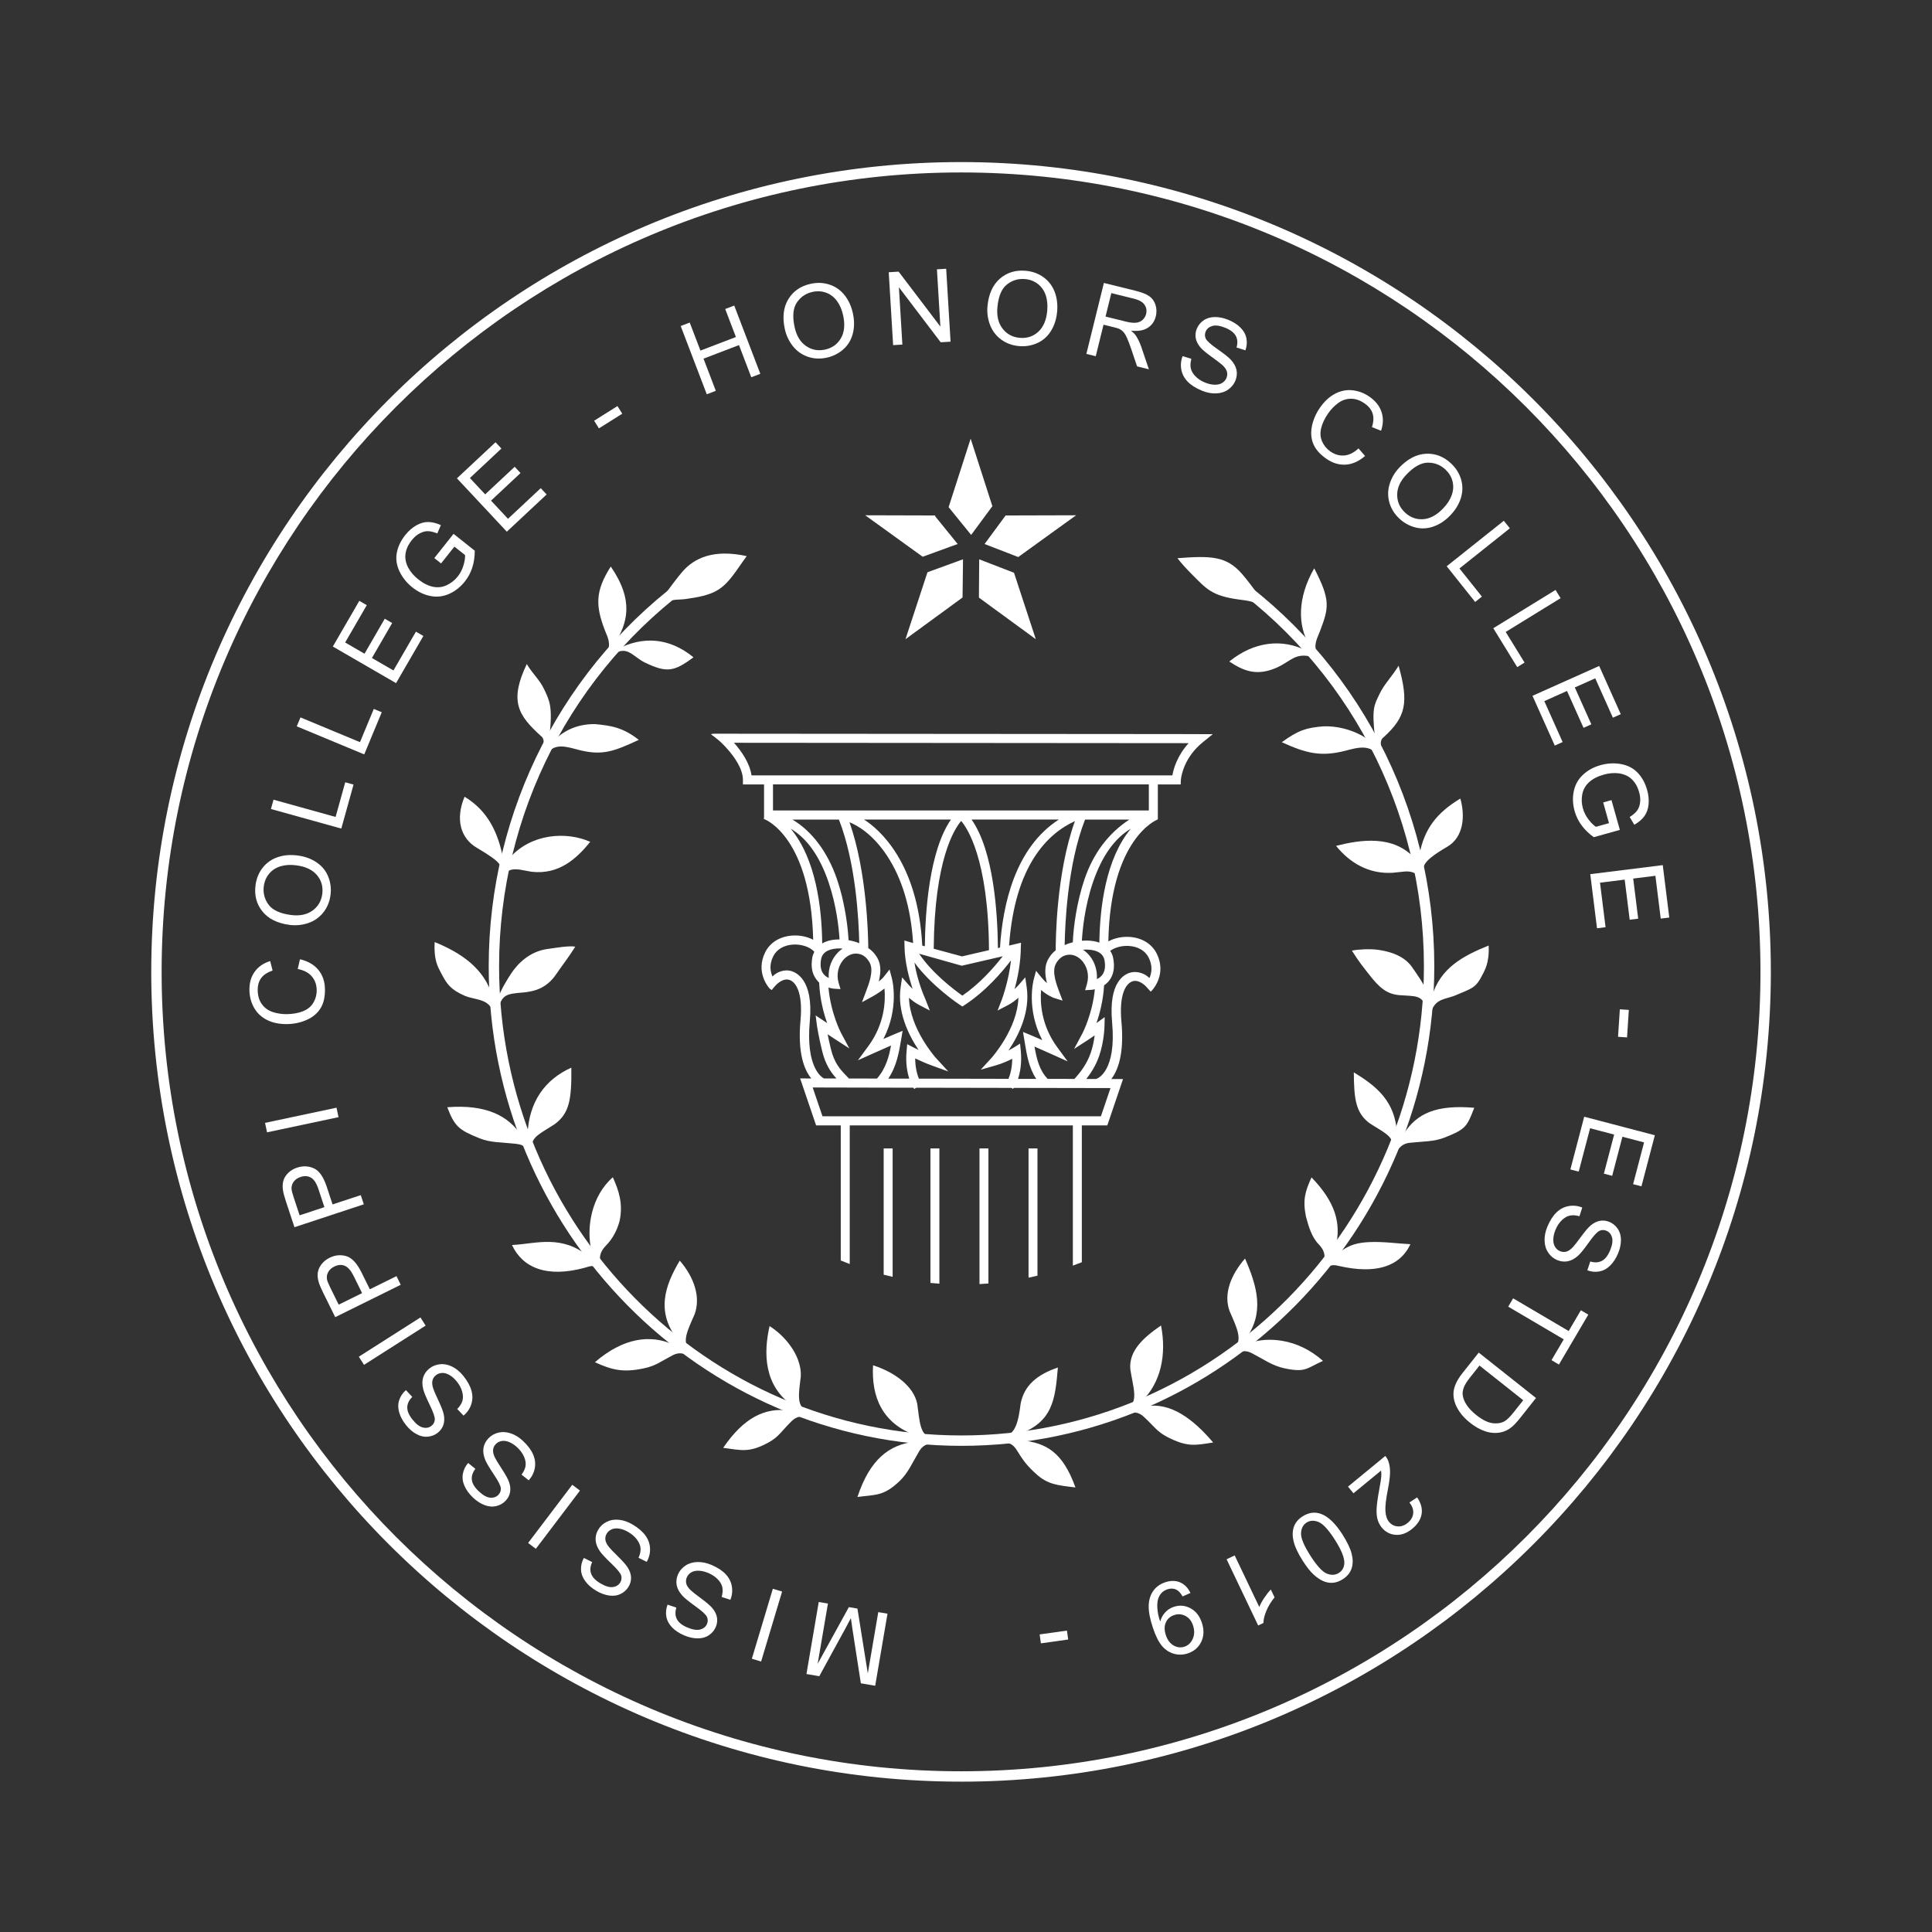 <?xml version="1.0" encoding="UTF-8"?>
<svg id="Layer_1" xmlns="http://www.w3.org/2000/svg" viewBox="0 0 1080 1080">
  <rect x="0" y="0" width="1080" height="1080" fill="#333333" stroke="none"/>
  <defs>
    <style>
      .cls-1 {
        fill: #fff;
      }
    </style>
  </defs>
  <path class="cls-1" d="M537.23,995.95c-249.61,0-452.68-203.07-452.68-452.68S287.62,90.6,537.23,90.6s452.68,203.07,452.68,452.68-203.07,452.68-452.68,452.68ZM537.23,96.4c-246.41,0-446.88,200.47-446.88,446.88s200.47,446.88,446.88,446.88,446.88-200.47,446.88-446.88S783.64,96.4,537.23,96.4Z"/>
  <g>
    <path class="cls-1" d="M496.11,902.1l-6.87,40.25-8.02-1.37-4.67-30.13c-.42-2.81-.73-4.9-.91-6.29-.71,1.39-1.79,3.42-3.24,6.09l-14.42,26.36-7.17-1.23,6.87-40.25,5.14.87-5.75,33.69,17.45-31.7,4.8.82,5.79,36.25,5.85-34.27,5.14.87Z"/>
    <path class="cls-1" d="M437.2,889.69l-11.73,39.11-5.18-1.55,11.73-39.11,5.18,1.55Z"/>
    <path class="cls-1" d="M408.28,894.29l-4.87-1.58c.57-1.98.71-3.74.41-5.29-.3-1.55-1.15-3.06-2.54-4.53-1.4-1.47-3.16-2.66-5.3-3.56-1.9-.8-3.69-1.23-5.39-1.29-1.69-.05-3.1.26-4.23.95s-1.94,1.61-2.43,2.77c-.5,1.18-.59,2.36-.29,3.52.31,1.17,1.13,2.39,2.45,3.65.84.82,2.81,2.38,5.92,4.67,3.1,2.29,5.19,4.1,6.26,5.42,1.4,1.7,2.24,3.44,2.53,5.2.29,1.77.07,3.51-.66,5.24-.8,1.9-2.09,3.44-3.87,4.64-1.78,1.19-3.88,1.78-6.31,1.76-2.43-.02-4.91-.57-7.44-1.64-2.79-1.18-5.05-2.67-6.8-4.47-1.75-1.8-2.82-3.82-3.23-6.04-.4-2.23-.18-4.47.67-6.71l4.92,1.66c-.75,2.49-.65,4.65.32,6.49.96,1.84,2.89,3.37,5.78,4.6,3.01,1.28,5.44,1.65,7.28,1.14,1.85-.52,3.1-1.56,3.76-3.11.57-1.35.55-2.67-.05-3.95-.59-1.28-2.71-3.23-6.37-5.86-3.65-2.63-6.09-4.6-7.3-5.92-1.76-1.94-2.83-3.9-3.22-5.89-.39-1.99-.15-3.99.7-6.01.85-2,2.22-3.64,4.12-4.93,1.9-1.28,4.12-1.96,6.69-2.04,2.56-.07,5.19.46,7.87,1.6,3.4,1.44,6.04,3.15,7.92,5.12,1.88,1.96,3.05,4.22,3.51,6.77.46,2.55.2,5.09-.8,7.63Z"/>
    <path class="cls-1" d="M361.54,873.07l-4.6-2.24c.84-1.88,1.23-3.6,1.14-5.18-.08-1.58-.71-3.19-1.89-4.84s-2.76-3.07-4.75-4.26c-1.77-1.06-3.49-1.74-5.15-2.02-1.67-.29-3.11-.17-4.32.35-1.21.52-2.14,1.32-2.79,2.4-.66,1.1-.92,2.25-.77,3.45.15,1.2.78,2.52,1.91,3.96.72.93,2.46,2.75,5.21,5.45,2.75,2.7,4.57,4.78,5.45,6.24,1.15,1.88,1.74,3.71,1.78,5.5.04,1.79-.42,3.49-1.39,5.1-1.06,1.77-2.55,3.12-4.48,4.05-1.92.94-4.09,1.22-6.49.86s-4.78-1.25-7.14-2.66c-2.6-1.56-4.63-3.35-6.11-5.37-1.48-2.03-2.27-4.17-2.36-6.43-.09-2.26.44-4.45,1.59-6.55l4.65,2.33c-1.09,2.36-1.29,4.52-.59,6.47.7,1.96,2.39,3.74,5.08,5.36,2.8,1.68,5.15,2.39,7.05,2.13,1.9-.26,3.28-1.11,4.15-2.56.75-1.26.92-2.57.5-3.92-.4-1.35-2.23-3.58-5.49-6.69-3.26-3.11-5.39-5.41-6.41-6.88-1.47-2.16-2.26-4.26-2.37-6.28-.1-2.02.4-3.98,1.53-5.86,1.12-1.86,2.7-3.3,4.76-4.31,2.06-1.01,4.36-1.37,6.9-1.09s5.07,1.17,7.57,2.68c3.17,1.9,5.55,3.96,7.13,6.17,1.59,2.21,2.43,4.61,2.54,7.19.1,2.58-.51,5.07-1.85,7.45Z"/>
    <path class="cls-1" d="M324.2,833.26l-24.67,32.54-4.31-3.27,24.67-32.54,4.31,3.26Z"/>
    <path class="cls-1" d="M295.56,827.51l-4.01-3.18c1.23-1.65,1.97-3.26,2.23-4.81.26-1.56-.01-3.27-.81-5.13-.8-1.86-2.04-3.59-3.72-5.18-1.5-1.42-3.03-2.44-4.6-3.08-1.57-.64-3-.84-4.29-.59-1.29.25-2.37.83-3.24,1.75-.88.93-1.38,2-1.49,3.2-.12,1.21.22,2.63,1.02,4.28.5,1.06,1.81,3.21,3.92,6.44,2.11,3.23,3.44,5.65,3.98,7.26.72,2.08.9,4,.56,5.76-.34,1.76-1.16,3.32-2.45,4.68-1.42,1.5-3.16,2.5-5.25,3-2.08.5-4.26.32-6.53-.55-2.27-.87-4.41-2.24-6.4-4.13-2.2-2.08-3.81-4.27-4.82-6.56-1.01-2.3-1.32-4.56-.92-6.79.4-2.23,1.38-4.25,2.96-6.06l4.03,3.27c-1.57,2.07-2.23,4.13-1.96,6.19.26,2.06,1.53,4.17,3.82,6.33,2.38,2.24,4.52,3.45,6.43,3.6,1.91.16,3.44-.38,4.6-1.61,1.01-1.07,1.45-2.31,1.33-3.72-.11-1.4-1.42-3.97-3.93-7.71-2.51-3.74-4.1-6.44-4.78-8.1-.98-2.43-1.3-4.64-.97-6.64.33-2,1.25-3.8,2.75-5.39,1.49-1.58,3.35-2.64,5.57-3.18,2.23-.54,4.55-.4,6.98.42,2.43.82,4.7,2.24,6.82,4.24,2.69,2.54,4.57,5.06,5.64,7.56,1.08,2.5,1.39,5.02.93,7.57-.45,2.55-1.59,4.84-3.41,6.88Z"/>
    <path class="cls-1" d="M259.13,791.34l-3.54-3.7c1.44-1.47,2.4-2.95,2.87-4.46.47-1.51.44-3.24-.09-5.19-.53-1.95-1.52-3.84-2.97-5.65-1.29-1.61-2.67-2.84-4.13-3.68-1.47-.85-2.86-1.24-4.17-1.17-1.32.07-2.47.5-3.45,1.29-1,.8-1.64,1.79-1.92,2.97-.28,1.18-.14,2.64.42,4.38.35,1.12,1.35,3.43,2.99,6.92,1.64,3.49,2.62,6.07,2.94,7.74.42,2.16.34,4.09-.24,5.78-.58,1.69-1.61,3.13-3.07,4.3-1.61,1.29-3.48,2.04-5.61,2.24-2.13.21-4.26-.27-6.39-1.45-2.13-1.17-4.05-2.83-5.77-4.98-1.89-2.36-3.18-4.75-3.87-7.16-.69-2.41-.68-4.7.02-6.85.7-2.15,1.96-4.02,3.77-5.59l3.54,3.8c-1.84,1.83-2.77,3.79-2.8,5.87-.02,2.08.95,4.34,2.91,6.79,2.04,2.55,4,4.03,5.87,4.45,1.87.42,3.46.1,4.78-.96,1.14-.92,1.76-2.09,1.83-3.5.09-1.4-.85-4.13-2.83-8.18-1.97-4.05-3.18-6.94-3.62-8.68-.63-2.54-.65-4.78-.05-6.71.61-1.93,1.76-3.59,3.47-4.96,1.7-1.36,3.68-2.15,5.96-2.39,2.28-.23,4.56.23,6.85,1.38,2.29,1.15,4.35,2.86,6.17,5.14,2.31,2.88,3.83,5.64,4.55,8.26.72,2.62.69,5.16-.12,7.63-.8,2.46-2.24,4.57-4.32,6.34Z"/>
    <path class="cls-1" d="M237.93,741.02l-34.44,21.94-2.9-4.56,34.44-21.94,2.9,4.56Z"/>
    <path class="cls-1" d="M224.01,718.21l-36.62,18.08-6.82-13.81c-1.2-2.43-2-4.35-2.4-5.74-.59-1.94-.76-3.73-.52-5.36.24-1.63.94-3.19,2.09-4.68,1.15-1.49,2.63-2.68,4.45-3.58,3.11-1.54,6.24-1.85,9.37-.93,3.14.92,5.98,3.97,8.54,9.14l4.64,9.39,14.89-7.35,2.39,4.85ZM202.41,722.85l-4.67-9.47c-1.55-3.13-3.22-5.07-5.04-5.81-1.81-.74-3.78-.59-5.89.46-1.53.76-2.65,1.79-3.36,3.1-.71,1.31-.93,2.69-.65,4.13.19.92.82,2.48,1.91,4.68l4.62,9.37,13.09-6.46Z"/>
    <path class="cls-1" d="M203.38,673.22l-38.78,12.8-4.83-14.63c-.85-2.57-1.38-4.58-1.58-6.02-.31-2.01-.23-3.8.23-5.38.47-1.58,1.37-3.03,2.72-4.35,1.35-1.31,2.98-2.29,4.9-2.92,3.3-1.09,6.43-.96,9.41.38,2.98,1.34,5.37,4.76,7.18,10.24l3.28,9.94,15.77-5.2,1.69,5.13ZM181.34,674.8l-3.31-10.03c-1.09-3.31-2.49-5.47-4.18-6.45s-3.66-1.11-5.9-.37c-1.62.54-2.87,1.4-3.76,2.6-.88,1.2-1.29,2.53-1.22,4,.06.94.47,2.57,1.24,4.9l3.27,9.92,13.86-4.57Z"/>
    <path class="cls-1" d="M189.23,624.5l-39.95,8.48-1.12-5.29,39.95-8.48,1.12,5.29Z"/>
    <path class="cls-1" d="M166.43,541.66l1.26-5.43c4.46,1.05,7.88,3.03,10.26,5.92,2.39,2.9,3.62,6.47,3.7,10.73.08,4.4-.75,8-2.49,10.79-1.74,2.79-4.3,4.94-7.67,6.44-3.37,1.5-7.01,2.29-10.9,2.36-4.25.08-7.98-.67-11.17-2.23-3.19-1.57-5.64-3.83-7.34-6.8-1.7-2.97-2.58-6.25-2.65-9.86-.07-4.08.9-7.54,2.93-10.36,2.03-2.83,4.92-4.82,8.67-5.98l1.35,5.3c-2.95,1-5.09,2.41-6.41,4.24-1.32,1.83-1.96,4.1-1.91,6.83.06,3.14.86,5.75,2.4,7.83,1.54,2.08,3.59,3.52,6.14,4.33,2.55.81,5.17,1.19,7.86,1.14,3.47-.07,6.49-.63,9.07-1.69,2.57-1.06,4.48-2.67,5.72-4.83,1.24-2.16,1.84-4.48,1.79-6.97-.06-3.03-.98-5.57-2.76-7.64-1.78-2.07-4.4-3.44-7.85-4.12Z"/>
    <path class="cls-1" d="M161.76,517c-6.72-.89-11.74-3.39-15.06-7.5-3.32-4.11-4.61-9.02-3.85-14.73.5-3.74,1.83-6.99,4.02-9.75,2.18-2.76,4.98-4.72,8.38-5.87,3.4-1.15,7.13-1.46,11.18-.92,4.11.54,7.67,1.86,10.69,3.95,3.02,2.09,5.16,4.76,6.43,8.02,1.27,3.26,1.66,6.64,1.2,10.16-.5,3.81-1.88,7.09-4.12,9.85-2.24,2.75-5.05,4.7-8.44,5.82-3.39,1.12-6.86,1.45-10.41.98ZM162.58,511.48c4.88.65,8.89-.16,12.05-2.41,3.15-2.25,4.99-5.36,5.52-9.31.54-4.03-.44-7.54-2.93-10.52-2.49-2.98-6.34-4.82-11.55-5.51-3.3-.44-6.24-.26-8.85.53-2.61.79-4.73,2.17-6.36,4.13-1.64,1.97-2.63,4.28-2.99,6.95-.5,3.79.37,7.23,2.61,10.31s6.41,5.02,12.5,5.83Z"/>
    <path class="cls-1" d="M190.79,463.18l-39.34-10.94,1.45-5.21,34.7,9.65,5.39-19.38,4.64,1.29-6.84,24.58Z"/>
    <path class="cls-1" d="M203.6,421.71l-37.71-15.68,2.08-4.99,33.26,13.83,7.72-18.57,4.45,1.85-9.79,23.56Z"/>
    <path class="cls-1" d="M221.4,381.88l-35.34-20.46,14.8-25.55,4.17,2.42-12.09,20.87,10.82,6.27,11.32-19.55,4.15,2.4-11.32,19.55,12.03,6.96,12.56-21.69,4.17,2.41-15.27,26.37Z"/>
    <path class="cls-1" d="M246.54,314.95l-3.75-2.98,10.75-13.55,11.86,9.43c0,3.4-.46,6.53-1.38,9.4-.92,2.88-2.31,5.47-4.16,7.8-2.5,3.14-5.44,5.46-8.82,6.95-3.39,1.49-6.87,1.89-10.45,1.17-3.58-.71-6.94-2.32-10.08-4.82-3.11-2.47-5.49-5.43-7.16-8.88-1.66-3.45-2.17-6.91-1.54-10.39.63-3.48,2.22-6.81,4.75-10,1.84-2.31,3.88-4.1,6.11-5.37,2.23-1.27,4.44-1.91,6.62-1.9,2.18,0,4.57.58,7.16,1.74l-1.99,4.65c-2.01-.82-3.76-1.24-5.26-1.27-1.49-.03-3.05.4-4.66,1.27-1.61.88-3.06,2.12-4.34,3.74-1.54,1.93-2.57,3.84-3.11,5.72-.53,1.88-.66,3.63-.39,5.26.27,1.63.79,3.14,1.56,4.53,1.33,2.39,3.15,4.5,5.46,6.34,2.85,2.27,5.62,3.67,8.32,4.22,2.7.55,5.26.25,7.68-.88,2.42-1.14,4.47-2.76,6.15-4.86,1.46-1.83,2.53-3.9,3.21-6.21.68-2.3.98-4.22.9-5.76l-5.95-4.74-7.47,9.4Z"/>
    <path class="cls-1" d="M283.32,297.22l-27.89-29.83,21.57-20.17,3.29,3.52-17.62,16.48,8.54,9.14,16.5-15.43,3.27,3.5-16.5,15.43,9.49,10.15,18.31-17.12,3.29,3.52-22.26,20.81Z"/>
    <path class="cls-1" d="M334.81,239.46l-2.68-4.27,13.04-8.2,2.68,4.27-13.04,8.2Z"/>
    <path class="cls-1" d="M395.09,220.39l-14.58-38.15,5.05-1.93,5.99,15.67,19.83-7.58-5.99-15.66,5.05-1.93,14.58,38.15-5.05,1.93-6.87-17.98-19.83,7.58,6.87,17.98-5.05,1.93Z"/>
    <path class="cls-1" d="M438.71,183.93c-1.43-6.63-.76-12.2,1.99-16.71,2.75-4.52,6.94-7.38,12.57-8.59,3.69-.79,7.2-.63,10.54.5,3.34,1.12,6.12,3.09,8.35,5.91,2.23,2.81,3.78,6.22,4.63,10.21.87,4.05.84,7.85-.11,11.39-.95,3.55-2.74,6.46-5.38,8.75-2.64,2.29-5.7,3.8-9.16,4.55-3.76.81-7.31.63-10.66-.55-3.35-1.18-6.13-3.17-8.33-5.99-2.2-2.81-3.68-5.97-4.43-9.47ZM444.18,182.84c1.04,4.81,3.15,8.32,6.33,10.53,3.18,2.21,6.73,2.9,10.63,2.06,3.98-.85,6.95-2.96,8.91-6.31,1.97-3.35,2.4-7.59,1.29-12.73-.7-3.25-1.86-5.97-3.48-8.16-1.62-2.19-3.63-3.72-6.03-4.6-2.4-.88-4.92-1.04-7.55-.47-3.74.81-6.68,2.78-8.82,5.93-2.14,3.15-2.57,7.73-1.27,13.74Z"/>
    <path class="cls-1" d="M499.26,192.94l-2.45-40.76,5.53-.33,23.34,30.71-1.93-32.01,5.17-.31,2.45,40.76-5.53.33-23.34-30.74,1.93,32.03-5.17.31Z"/>
    <path class="cls-1" d="M552.01,171.21c.61-6.75,2.9-11.87,6.86-15.37,3.97-3.49,8.82-4.98,14.55-4.47,3.75.34,7.06,1.54,9.91,3.61,2.85,2.06,4.93,4.77,6.22,8.12,1.29,3.35,1.76,7.06,1.39,11.13-.37,4.12-1.53,7.74-3.49,10.85-1.96,3.11-4.54,5.36-7.74,6.76-3.2,1.4-6.57,1.94-10.1,1.62-3.83-.35-7.17-1.58-10.02-3.7-2.85-2.12-4.9-4.85-6.17-8.19-1.27-3.34-1.74-6.79-1.42-10.36ZM557.55,171.79c-.44,4.9.53,8.88,2.91,11.94,2.38,3.06,5.56,4.76,9.54,5.12,4.05.37,7.51-.76,10.39-3.37,2.87-2.61,4.55-6.54,5.02-11.77.3-3.31,0-6.25-.9-8.82-.9-2.57-2.36-4.63-4.39-6.19-2.03-1.55-4.39-2.45-7.07-2.69-3.81-.34-7.21.67-10.19,3.04-2.98,2.37-4.75,6.62-5.3,12.74Z"/>
    <path class="cls-1" d="M607.29,197.82l9.79-39.65,17.58,4.34c3.53.87,6.13,1.89,7.79,3.06,1.66,1.17,2.82,2.79,3.48,4.86.66,2.07.71,4.2.18,6.38-.7,2.81-2.19,4.96-4.49,6.44-2.3,1.48-5.42,2.01-9.35,1.59,1.22,1.01,2.12,1.93,2.68,2.76,1.18,1.78,2.2,3.9,3.05,6.35l4.23,12.49-6.6-1.63-3.21-9.54c-.95-2.76-1.76-4.89-2.44-6.4-.68-1.51-1.35-2.61-2.01-3.31s-1.37-1.25-2.13-1.64c-.57-.27-1.52-.58-2.88-.91l-6.08-1.5-4.35,17.61-5.25-1.29ZM618,176.96l11.28,2.79c2.4.59,4.33.81,5.81.65,1.47-.16,2.7-.7,3.67-1.62.97-.92,1.62-2.02,1.93-3.3.46-1.87.16-3.58-.9-5.13-1.06-1.54-3.06-2.68-6-3.4l-12.55-3.1-3.24,13.12Z"/>
    <path class="cls-1" d="M661.1,199.08l4.89,1.51c-.55,1.98-.66,3.75-.33,5.29.33,1.55,1.19,3.04,2.61,4.49,1.42,1.45,3.2,2.61,5.35,3.48,1.91.78,3.71,1.18,5.4,1.21,1.69.03,3.1-.31,4.21-1.01s1.91-1.63,2.39-2.8c.48-1.19.56-2.36.23-3.53-.33-1.16-1.16-2.37-2.5-3.62-.85-.81-2.85-2.34-5.98-4.58-3.14-2.25-5.25-4.03-6.34-5.33-1.42-1.68-2.29-3.4-2.6-5.17-.32-1.76-.12-3.51.59-5.25.78-1.91,2.04-3.47,3.8-4.69,1.76-1.22,3.85-1.83,6.28-1.85s4.92.5,7.46,1.53c2.81,1.14,5.09,2.6,6.87,4.37,1.77,1.77,2.88,3.77,3.32,6,.44,2.22.25,4.46-.57,6.71l-4.95-1.59c.72-2.5.58-4.66-.41-6.48-.99-1.83-2.94-3.33-5.85-4.52-3.03-1.23-5.46-1.57-7.3-1.03-1.83.55-3.07,1.6-3.71,3.17-.55,1.36-.52,2.68.1,3.95.61,1.27,2.76,3.19,6.45,5.77,3.69,2.58,6.16,4.52,7.39,5.82,1.79,1.91,2.89,3.86,3.31,5.84.41,1.98.21,3.99-.62,6.02-.82,2.01-2.17,3.67-4.04,4.99-1.88,1.31-4.1,2.02-6.66,2.13-2.56.11-5.19-.38-7.89-1.48-3.43-1.39-6.09-3.06-8-5-1.91-1.94-3.11-4.18-3.61-6.72-.5-2.54-.27-5.09.69-7.64Z"/>
    <path class="cls-1" d="M759.43,250.68l3.65,4.21c-3.46,3-7.07,4.61-10.82,4.84-3.75.23-7.37-.87-10.86-3.3-3.61-2.52-6.04-5.3-7.28-8.35-1.24-3.05-1.48-6.38-.72-9.99.76-3.61,2.26-7.01,4.49-10.22,2.43-3.49,5.22-6.07,8.36-7.74,3.15-1.67,6.41-2.32,9.82-1.96,3.4.37,6.58,1.58,9.53,3.64,3.35,2.34,5.58,5.15,6.67,8.45,1.1,3.3,1.02,6.81-.24,10.53l-5.08-2.01c.92-2.98,1.03-5.54.33-7.68-.7-2.14-2.17-3.99-4.41-5.55-2.58-1.79-5.16-2.68-7.75-2.65-2.59.03-4.96.84-7.11,2.43-2.15,1.59-3.99,3.49-5.53,5.7-1.98,2.85-3.3,5.63-3.95,8.33s-.46,5.19.55,7.46c1.02,2.27,2.55,4.12,4.59,5.54,2.48,1.73,5.08,2.48,7.8,2.25,2.72-.23,5.36-1.55,7.94-3.94Z"/>
    <path class="cls-1" d="M782.18,261.43c4.67-4.91,9.64-7.51,14.92-7.78s10.01,1.57,14.18,5.54c2.73,2.6,4.57,5.59,5.53,8.98.95,3.39.89,6.8-.17,10.23-1.07,3.43-3.01,6.63-5.82,9.59-2.85,3-6.01,5.11-9.47,6.33-3.46,1.22-6.88,1.38-10.26.49-3.38-.89-6.35-2.56-8.93-5-2.79-2.65-4.64-5.69-5.55-9.12-.92-3.43-.83-6.85.25-10.25,1.08-3.4,2.86-6.4,5.32-9ZM786.16,265.33c-3.39,3.57-5.1,7.29-5.13,11.16-.03,3.88,1.4,7.19,4.29,9.94,2.95,2.8,6.36,4.07,10.24,3.8,3.87-.26,7.62-2.3,11.24-6.11,2.29-2.41,3.88-4.9,4.77-7.47.89-2.57,1.02-5.1.4-7.58-.63-2.48-1.92-4.65-3.87-6.5-2.77-2.64-6.06-3.95-9.87-3.94s-7.83,2.24-12.06,6.69Z"/>
    <path class="cls-1" d="M808.71,316.55l31.93-25.45,3.37,4.22-28.16,22.45,12.54,15.73-3.77,3-15.9-19.95Z"/>
    <path class="cls-1" d="M834.77,351.18l34.78-21.4,2.83,4.6-30.68,18.88,10.54,17.13-4.1,2.53-13.37-21.73Z"/>
    <path class="cls-1" d="M856.68,388.96l37.27-16.68,12.06,26.95-4.4,1.97-9.85-22.02-11.42,5.11,9.23,20.62-4.37,1.96-9.23-20.62-12.69,5.68,10.24,22.88-4.4,1.97-12.45-27.82Z"/>
    <path class="cls-1" d="M896.22,448.56l4.61-1.29,4.68,16.65-14.59,4.07c-2.75-1.99-5.02-4.2-6.81-6.63-1.79-2.43-3.08-5.08-3.88-7.94-1.08-3.86-1.23-7.6-.46-11.22.77-3.62,2.5-6.67,5.18-9.15,2.68-2.49,5.95-4.27,9.81-5.34,3.83-1.07,7.62-1.27,11.39-.59,3.77.68,6.87,2.29,9.32,4.85,2.45,2.56,4.22,5.79,5.31,9.71.79,2.84,1.05,5.54.77,8.1-.28,2.55-1.06,4.72-2.34,6.48-1.28,1.77-3.15,3.36-5.61,4.78l-2.6-4.33c1.84-1.15,3.21-2.32,4.11-3.52.9-1.2,1.47-2.71,1.7-4.52.23-1.82.07-3.72-.48-5.71-.67-2.38-1.6-4.33-2.81-5.87-1.21-1.53-2.55-2.67-4.03-3.4-1.48-.73-3.01-1.2-4.58-1.4-2.71-.32-5.49-.09-8.33.71-3.5.98-6.27,2.4-8.29,4.27-2.02,1.87-3.29,4.11-3.79,6.74-.5,2.63-.39,5.24.34,7.83.63,2.25,1.68,4.33,3.14,6.24,1.47,1.9,2.85,3.27,4.14,4.11l7.32-2.04-3.23-11.56Z"/>
    <path class="cls-1" d="M888.97,488.66l40.52-5.05,3.65,29.3-4.78.59-2.98-23.93-12.41,1.55,2.79,22.42-4.75.59-2.8-22.42-13.79,1.72,3.1,24.88-4.78.6-3.77-30.24Z"/>
    <path class="cls-1" d="M905.5,564.21l5.03.33-1,15.37-5.03-.33,1-15.37Z"/>
    <path class="cls-1" d="M885.57,624.25l39.5,10.36-7.49,28.56-4.66-1.22,6.12-23.33-12.1-3.17-5.73,21.85-4.63-1.22,5.73-21.85-13.44-3.53-6.36,24.25-4.66-1.22,7.73-29.47Z"/>
    <path class="cls-1" d="M884.48,675.02l-1.56,4.87c-1.98-.57-3.74-.7-5.29-.39s-3.05,1.16-4.52,2.56c-1.46,1.4-2.64,3.17-3.54,5.31-.8,1.9-1.22,3.7-1.26,5.39-.05,1.69.27,3.1.96,4.22s1.61,1.93,2.78,2.42c1.18.49,2.36.58,3.52.27,1.17-.31,2.38-1.14,3.64-2.46.82-.85,2.37-2.83,4.65-5.94,2.28-3.11,4.08-5.21,5.4-6.29,1.7-1.4,3.43-2.25,5.19-2.55,1.77-.3,3.51-.08,5.24.64,1.9.8,3.45,2.08,4.65,3.85,1.2,1.77,1.79,3.87,1.78,6.3-.01,2.43-.55,4.91-1.61,7.45-1.17,2.79-2.65,5.07-4.44,6.82-1.79,1.76-3.8,2.84-6.03,3.26-2.23.41-4.46.2-6.71-.64l1.64-4.93c2.49.74,4.65.62,6.49-.35,1.84-.97,3.36-2.91,4.57-5.8,1.26-3.01,1.63-5.44,1.1-7.29-.53-1.84-1.57-3.09-3.13-3.74-1.35-.57-2.67-.55-3.95.07-1.28.59-3.22,2.72-5.83,6.39-2.61,3.67-4.58,6.11-5.89,7.33-1.93,1.77-3.89,2.85-5.88,3.25-1.99.4-3.99.17-6.01-.67-2-.84-3.65-2.21-4.95-4.1-1.29-1.89-1.98-4.12-2.06-6.68-.08-2.56.44-5.19,1.56-7.88,1.43-3.41,3.12-6.06,5.08-7.95,1.96-1.89,4.21-3.07,6.75-3.54,2.54-.47,5.09-.22,7.63.77Z"/>
    <path class="cls-1" d="M845.86,725.78l31.04,18.27,6.82-11.6,4.15,2.44-16.42,27.9-4.15-2.45,6.85-11.64-31.04-18.27,2.74-4.66Z"/>
    <path class="cls-1" d="M826.63,756.12l32,25.37-8.74,11.02c-1.97,2.49-3.63,4.27-4.98,5.33-1.87,1.5-3.88,2.45-6.01,2.87-2.76.56-5.59.37-8.47-.55-2.88-.92-5.75-2.52-8.6-4.78-2.43-1.92-4.36-3.92-5.79-5.97-1.43-2.06-2.4-4.01-2.93-5.88s-.72-3.6-.59-5.22c.13-1.61.61-3.31,1.42-5.09.82-1.78,2-3.64,3.53-5.57l9.16-11.55ZM827.05,763.35l-5.42,6.83c-1.67,2.11-2.79,3.92-3.35,5.43-.56,1.51-.77,2.91-.62,4.19.21,1.8.94,3.65,2.19,5.56,1.25,1.9,3.08,3.81,5.5,5.73,3.35,2.65,6.36,4.14,9.02,4.47,2.67.33,4.93-.05,6.79-1.14,1.34-.79,3-2.44,5-4.96l5.33-6.72-24.44-19.38Z"/>
    <path class="cls-1" d="M756.6,834.76l-3.06-3.72,20.84-17.15c.8.91,1.38,1.93,1.76,3.06.64,1.85.94,3.95.9,6.29-.04,2.34-.42,5.32-1.14,8.95-1.12,5.63-1.6,9.76-1.45,12.39s.82,4.68,2.02,6.15c1.26,1.53,2.88,2.38,4.84,2.53,1.96.15,3.83-.5,5.59-1.95,1.86-1.53,2.89-3.32,3.09-5.36.2-2.04-.51-4.05-2.13-6.04l4.32-2.87c2.17,3.19,3.01,6.3,2.51,9.32-.5,3.02-2.24,5.76-5.24,8.23-3.03,2.49-6.11,3.62-9.26,3.39-3.14-.23-5.74-1.58-7.78-4.06-1.04-1.26-1.8-2.71-2.29-4.36-.49-1.64-.69-3.63-.6-5.96.09-2.33.55-5.82,1.4-10.46.72-3.86,1.12-6.41,1.21-7.65.09-1.24.06-2.39-.09-3.44l-15.46,12.73Z"/>
    <path class="cls-1" d="M750.61,858.06c2.59,4.07,4.26,7.62,5.01,10.63.74,3.01.72,5.72-.08,8.12-.8,2.4-2.45,4.4-4.95,6-1.85,1.18-3.71,1.84-5.57,1.98s-3.7-.2-5.5-1.02c-1.8-.82-3.6-2.08-5.4-3.76-1.8-1.68-3.79-4.23-5.96-7.65-2.57-4.04-4.24-7.57-4.99-10.58-.75-3.01-.73-5.72.06-8.13.79-2.41,2.45-4.41,4.97-6.02,3.32-2.11,6.69-2.59,10.1-1.41,4.1,1.42,8.2,5.36,12.33,11.83ZM746.26,860.83c-3.6-5.66-6.66-9-9.18-10.02-2.52-1.03-4.74-.93-6.69.31-1.94,1.24-2.98,3.22-3.1,5.94-.12,2.72,1.61,6.9,5.2,12.54,3.61,5.67,6.68,9.01,9.19,10.04,2.51,1.02,4.75.9,6.73-.35,1.94-1.24,2.97-3.05,3.08-5.43.12-3.03-1.62-7.37-5.22-13.02Z"/>
    <path class="cls-1" d="M685.67,871.65l4.52-2.16,13.76,28.84c.59-1.56,1.53-3.28,2.8-5.16,1.27-1.88,2.49-3.42,3.65-4.61l2.09,4.37c-1.96,2.4-3.49,4.89-4.57,7.49-1.09,2.6-1.64,4.88-1.67,6.85l-2.92,1.39-17.66-37.01Z"/>
    <path class="cls-1" d="M665.48,890.47l-4.43,1.95c-1.1-2.02-2.37-3.33-3.78-3.93-1.42-.6-2.98-.62-4.69-.05-1.46.49-2.63,1.25-3.51,2.29-.87,1.04-1.48,2.23-1.81,3.59-.33,1.35-.42,3.06-.25,5.12.16,2.06.57,4.08,1.23,6.05.07.21.19.52.35.94.44-1.83,1.33-3.5,2.66-4.99,1.33-1.49,2.96-2.56,4.87-3.2,3.21-1.07,6.31-.82,9.31.76,3,1.58,5.13,4.27,6.4,8.08,1.32,3.93,1.21,7.48-.3,10.65-1.51,3.17-4.01,5.34-7.5,6.51-2.52.84-5.05.93-7.59.28-2.54-.66-4.77-2.06-6.69-4.21-1.92-2.15-3.68-5.6-5.27-10.35-1.66-4.95-2.44-9.07-2.35-12.36.09-3.29.95-6.06,2.55-8.3,1.61-2.24,3.84-3.84,6.69-4.8,3.03-1.01,5.79-1,8.27.04,2.48,1.04,4.43,3.02,5.83,5.93ZM651.73,914.08c.91,2.73,2.37,4.65,4.35,5.77,1.99,1.12,4.01,1.33,6.05.65,2.11-.71,3.66-2.19,4.65-4.44.99-2.25,1.02-4.75.1-7.5-.82-2.47-2.24-4.22-4.24-5.26-2-1.04-4.1-1.2-6.28-.47-2.2.74-3.75,2.11-4.65,4.13-.9,2.02-.89,4.39.02,7.12Z"/>
    <path class="cls-1" d="M596.43,911.51l.7,4.99-15.26,2.14-.7-4.99,15.26-2.14Z"/>
  </g>
  <g>
    <g>
      <path class="cls-1" d="M386.02,754.57s.14.08.14.08c-5.6-3.78-1.69-11.19,2.13-19.96,3.46-9.47-.11-20.47-8.3-29.99-8.51,14.25-13.49,29.14-.64,44.83-3.96-3.1-7.83-6.31-11.6-9.63-.51.87-1.17,1.52-1.93,2.18,3.12,2.74,6.27,5.57,9.52,8.17.46.71.83,1.27.91,1.34-12.45-5.67-27.74-3.92-43.69,9.91,9.35,4.17,15.32,5.98,27.44,3.4,6.6-1.4,9.07-3.67,16.16-7.37,3.12-1.57,5.91-1.33,9.62.63,7.9,5.7,16.11,10.55,24.62,15.34-.15-1.24-.31-2.05-.43-3.3-8.28-4.76-16.26-9.99-23.95-15.62Z"/>
      <path class="cls-1" d="M451.32,788.6c.05.01.15.04.16.04-6.45-2.03-4.99-9.57-3.84-19.07.62-10.07-6.88-21.5-17.44-28.29-3.4,14.89-3.41,33.5,13.37,44.87-4.68-1.84-9.88-3.9-14.44-6-.24.98-.15,1.51-.69,2.36,3.77,1.74,7.56,3.43,11.41,4.99.65.55,1.16.98,1.26,1.03-13.55-1.88-25.37,4.02-36.86,20.82,10.15,1.32,14.43,2.94,25.31-2.98,5.92-3.22,7.41-6.56,13.15-12.13,2.55-2.4,5.28-2.96,9.4-2.14,9.19,3.21,18.56,5.94,28.08,8.11-.5-1.15-1.14-1.66-1.61-2.82-9.29-2.2-18.29-5.58-27.26-8.78Z"/>
      <path class="cls-1" d="M630.49,786.45c-.05.01-.15.04-.16.04,6.39-2.2,2.94-11.57,1.53-21.04-.89-10.05,6.79-17.41,17.16-24.49,3.21,16.38-.15,32.11-10.79,42.34,4.63-1.97,9.47-3.89,13.98-6.12.26.97.56,1.19,1.12,2.02-3.72,1.84-7.61,4.17-11.41,5.83-.63.57-1.13,1.01-1.23,1.06,13.5-2.25,26.04,6.8,37.46,20.27-10.11,1.6-14.38,2.65-25.42-2.97-6.01-3.06-7.6-6.13-13.49-11.54-2.61-2.33-5.36-2.82-9.46-1.89-9.1,3.45-18.53,5.61-27.99,8.04.47-1.16,1.07-1.5,1.51-2.68,9.23-2.45,18.3-5.44,27.18-8.88Z"/>
      <path class="cls-1" d="M561.16,802.71c-.05,0-.16,0-.16,0,6.75-.39,8.34-8.54,9.55-18.04,1.86-9.91,8.91-16.21,20.81-20.22-1.49,17.87-2.82,30.4-21.88,37.33,4.99-.64,9.99-.74,14.93-1.67-.01,1.01.32.64.64,1.59-4.08.76-8.37,2.17-12.48,2.74-.76.37-1.37.66-1.47.69,13.6,1.49,22.95,6.44,30.08,26.36-10.17-1.2-15.43-1.72-21.64-7.25-5.03-4.49-7.19-7.15-11.39-13.95-1.88-2.95-4.4-4.17-8.59-4.38-9.7.86-19.45,1.22-29.21.99.77-.99,1.53-1.99,2.27-3,9.55.14,19.08-.28,28.57-1.19Z"/>
      <path class="cls-1" d="M330.64,699.38c-2.15-2.93-6.14-7.64-8.17-10.66-.77.64-1.31,1.1-2.28,1.43,2.75,4.1,5.59,8.13,8.55,12.06-7.23-5.98-14.3-7.66-20.85-7.94-7.39-.31-14.97,1.4-21.7,1.7,5.99,12.79,19.57,18.51,40.87,12.66,2.37-.65,5.17-2.12,7.66,1.15.02-.02.17.13.32.46,1.48,1.82,3.05,3.55,4.57,5.32.64-.76,1.04-1.41,1.92-1.87-1.95-2.27-3.52-4.55-5.39-6.89-1.95-4.76.25-8,2.47-10.38,3.95-4.02,6.38-8.72,7.79-14.07,1.9-9.37-.32-16.51-3.83-24.25-11.91,10.42-15.04,28.15-11.91,41.27Z"/>
      <path class="cls-1" d="M294.87,634.52c-1.83-4.85-3.73-9.66-5.28-14.65-.85.52-1.55.77-2.54.98,1.28,4.09,2.61,8.15,4.08,12.15,0,.76.67,2.29.69,2.38-7.35-11.7-20.1-18.13-41.79-16.43,4.09,10.71,6.44,12.7,17.95,17.33,6.27,2.52,11.99,2.2,19.91,3.06,3.65.46,5.45.75,7.59,4.91-.05-.32.33.91.25.49.47,1.13.99,2.24,1.48,3.36.89-.49,1.5-.62,2.48-.79-.9-2.06-1.44-4.33-2.29-6.42-.55-5.31,5.57-7.81,12.77-12.54,8-5.98,9.42-13.45,9.21-31.53-14.68,6.59-23.82,19.03-24.5,37.68Z"/>
      <path class="cls-1" d="M381.49,319.55c-2.76,3.19-7.48,9.48-10.38,13.65-.25.36-.56.72-.88,1.09-9.18,7.71-17.79,15.99-25.78,24.8-.25.22-.44.39-.56.49,6.47-11.08,10.98-23.26-2.46-42.89-8.83,13.88-8.46,21.9-3.44,35.3,1.5,4.01,3.89,7.49,1.32,12.94-12.4,14.5-23.17,30.29-32.2,47.04,1.95-17.02.08-20.21-2.79-26.38-2.71-5.82-6.14-8.23-9.84-14.39-9.94,20.83-4.78,28.68,7.85,40.18,2.7,1.87,1.41,6.44.17,9.56-8.75,17.81-16.57,39.57-21.25,59.03-2.68-13.89-8.12-26.48-21.55-34.6-5.26,12.5-2.32,23.19,6.89,28.58,14.49,8.5,13.96,10.2,13.16,14.14.1-.3.18-.55.27-.83-3.45,17.29-5.26,35.02-5.26,52.99,0,5.64.2,11.23.54,16.79-4.6-15.87-17.86-24.55-32.34-30.42-.51,9.99,1.68,13.6,3.51,17.14,3.38,6.54,5.49,9.42,13.24,12.85,5.74,2.54,14.14,1.33,16.19,9.99-.04-1.37-.07-2.26-.11-2.98.2,2.34.46,4.66.72,6.98.94-.36,1.6-.49,2.61-.52-.25-2.22-.16-4.49-.35-6.72,1.94-7.31,4.6-7.8,13.08-8.5,7.39-.6,13.82-2.59,19.09-10.32,3.34-4.91,6.66-9,10.64-15.34-3.3-.68-11.35.71-15.7,1.32-10.09,1.42-16.75,8.47-20.25,13.83-1.95,2.97-6.25,9.83-7.4,14.41-.27-4.88-.47-13.56-.47-18.5,0-17.05,1.65-33.88,4.8-50.32.32-.68.79-2.57,1.7-3.11,1.83-1.09,4.14-.94,6.25-.72l6.61,1.21c15.12,1.74,24.98-7.02,32.82-16.74-13.45-5.95-33.2-4.66-45.23,9.18,4.6-19.83,11.44-38.97,20.31-57.09,4.24-7.98,11.81-5.19,18.26-3.52,13.66,3.53,20.11.72,33.82-5.55-8.76-6.87-15.35-8.01-24.73-8.83-11.1,0-18.17,4.59-23.05,9.49,9.14-17.11,20.11-33.21,32.8-47.96,8.42-6.2,11.52.81,18.52,4.15,11.99,5.72,16.2,5.1,27-3.03-13.86-11.31-28.63-11.68-42.34-4.62.54-.7,2.24-2.55,3.7-4.17,7.07-7.59,14.6-14.79,22.59-21.53,4.11-2.4,7.76-1.69,11.75-2.24,15.29-2.09,19.94-4.8,26.5-13.38,2.21-2.88,5.32-7.59,7.57-10.6-18.42-4.04-29.28,1.01-35.9,8.66Z"/>
      <path class="cls-1" d="M520.78,803.39c.05,0,.16,0,.16,0-6.76-.29-6.86-9.23-8.21-18.7-2.02-9.88-12.71-17.67-24.68-21.48-1.05,17.78,5.24,32.76,24.4,39.4-5-.56-10.16-.79-15.12-1.64.03,1.01.07,1.54-.24,2.5,4.09.7,8.19,1.35,12.31,1.85.77.36,1.38.64,1.48.66-13.58,1.7-24.54,9.55-31.56,30.83,10.15-1.36,14.54-.3,23.51-8.84,4.88-4.65,6.99-10.02,11.09-16.88,1.84-2.98,4.33-4.23,8.52-4.51,9.71.71,19.17.31,28.93-.07-.78-.98-1.26-1.36-2.02-2.36-9.55.29-19.09.01-28.58-.75Z"/>
    </g>
    <path class="cls-1" d="M694.29,320.8c2.76,3.17,7.48,9.43,10.38,13.58.25.36.56.72.88,1.08,9.18,7.67,17.79,15.9,25.78,24.66.25.22.44.39.56.49-6.47-11.02-6.74-26.3,2.76-42.93,9.34,18.05,8.17,22.05,3.14,35.37-1.5,3.99-3.89,7.44-1.32,12.87,12.4,14.42,23.17,30.12,32.2,46.78-1.95-16.92-.48-18.44,2.4-24.57,2.71-5.79,7.06-9.87,10.76-15.99,5.7,20.42,4.26,28.54-8.38,39.98-2.7,1.86-1.41,6.4-.17,9.51,8.75,17.72,15.57,36.41,20.25,55.77,2.68-13.82,9.38-22.94,22.81-31,2.75,9.63,1.92,21.54-7.28,26.91-14.49,8.45-13.83,11.19-13.03,15.12-.1-.3-.18-.55-.27-.82,3.45,17.19,5.26,34.83,5.26,52.69,0,5.61-.2,11.17-.54,16.7,4.6-15.78,17.2-22.6,31.68-28.44.51,9.93-2.29,14.06-4.12,17.57-3.38,6.5-6.34,6.72-14.09,10.13-5.74,2.53-12.03,1.63-14.08,10.24.04-1.37.07-2.25.11-2.97-2.07,24.06-7.32,47.2-15.33,69,0,.75-.01,1.33-.04,1.43,7.35-11.63,18.25-16.49,39.51-14.71-4.09,10.65-4.8,11.95-16.32,16.55-6.27,2.5-11.99,2.18-19.91,3.05-3.65.45-5.9,2.35-8.05,6.49.05-.32.13-.7.21-1.12-8.65,20.49-19.79,39.66-33.01,57.13,7.23-5.95,12.4-6.76,18.96-7.03,7.39-.31,15.72.89,22.44,1.19-5.99,12.72-19.62,16.8-39.72,12.22-2.39-.54-5.26-1.33-7.75,1.92-.02-.02-.12-.16-.23-.32-12,14.66-25.51,28.01-40.31,39.78-.46.71-.83,1.26-.91,1.33,8.35-2.76,25.3-2.91,40.02,10.32-9.35,4.14-9.51,6.67-21.63,4.11-6.6-1.39-11.2-4.84-18.29-8.52-3.12-1.56-5.91-1.33-9.62.62-7.9,5.66-16.1,10.92-24.61,15.69.15-1.24.63-2.08.75-3.33,8.28-4.73,15.92-10.33,23.61-15.93-.05.03-.14.08-.14.08,5.6-3.76,1.57-11.8-2.25-20.53-3.46-9.42.44-19.96,8.62-29.43,6.99,16.05,10.85,30.47.44,44.86,15.98-12.43,30.49-26.69,43.23-42.48,1.95-4.74-.25-7.95-2.47-10.32-3.95-3.99-5.74-10.23-7.15-15.55-1.9-9.32-.39-14.16,3.12-21.85,13.23,13.67,16.69,25.56,13.56,38.6,12.74-17.29,23.42-36.22,31.68-56.41.55-5.28-5.57-7.76-12.77-12.47-8-5.95-8.68-14.02-8.83-28.44,12.19,7.43,23.45,16.01,24.12,34.55,8.46-22.29,13.98-46.04,16.11-70.76-1.94-7.27-6.18-6.26-14.65-6.94-7.39-.6-11.5-4.5-16.84-11.3-3.65-4.65-5.84-7.31-9.81-13.61,3.3-.68,10.06-1.08,14.41-.47,10.09,1.41,16.12,4.96,19.63,10.29,1.95,2.95,6.71,9.16,7.86,13.72.27-4.85.44-9.73.44-14.64,0-16.95-1.65-33.7-4.8-50.04-.32-.68-1.03-1.31-1.93-1.85-1.83-1.09-4-1.44-6.12-1.22l-6.68.7c-13.31.79-23.83-5.39-31.67-15.04,13.3-3.38,32.23-6.46,44.25,7.31-4.7-20.13-11.72-39.57-20.86-57.92.16.35.34.72.57,1.18-4.24-7.99-12.28-5.41-18.74-3.76-13.66,3.51-21.84,1.49-35.56-4.75,9.44-6.81,13.66-8.04,23.05-8.86,10.81-.51,22.06,4.09,26.93,8.96-9.14-17.01-20.11-33.03-32.8-47.69-9.27-2.76-12.15,2.17-19.14,5.49-11.99,5.69-19.63,2.06-27.39-3.01,13.86-11.24,29.63-12.98,43.34-5.96-.54-.69-2.24-2.54-3.7-4.14-7.07-7.55-14.6-14.7-22.59-21.41-4.11-2.38-7.67-2.61-11.67-3.15-15.29-2.08-18.21-6.02-26.28-14.09-2.56-2.56-5.82-6.03-8.07-9.02,18.79-1.4,27.33-1.25,36.1,8.81Z"/>
    <path class="cls-1" d="M537.48,808.23c-145.73,0-264.29-120.24-264.29-268.03,0-87.34,42.16-169.45,112.78-219.64l3.36,4.72c-69.09,49.11-110.34,129.45-110.34,214.92,0,144.6,115.96,262.23,258.5,262.23s258.49-117.64,258.49-262.23c0-87.26-42.61-168.55-113.98-217.46l3.28-4.78c72.95,49.99,116.5,133.07,116.5,222.24,0,147.79-118.56,268.03-264.29,268.03Z"/>
  </g>
  <g>
    <polygon class="cls-1" points="520.12 717.17 520.12 641.98 525.12 641.98 525.12 717.58 520.12 717.17"/>
    <polygon class="cls-1" points="493.98 712.57 493.98 641.98 498.99 641.98 498.99 713.76 493.98 712.57"/>
    <polygon class="cls-1" points="547.54 717.81 547.54 641.98 552.53 641.98 552.53 717.48 547.54 717.81"/>
    <polygon class="cls-1" points="574.96 714.24 574.96 641.98 579.95 641.98 579.95 713.11 574.96 714.24"/>
    <path class="cls-1" d="M661.22,410.35l-246.09-.19-14.36-.02h-.38q-2.44.02-2.57.15l-.29.29,1.8,1.3,2.47,1.99.84.73s1.84,1.65,4.03,4.16c3.72,4.2,8.63,10.95,8.63,17.22v2.53h11.81v18.06l-.11,1.21.69.33c.25.08,25.54,10.16,26.88,67.23-3.41-1.8-7.52-2.63-11.62-2.36-6.9.46-12.41,3.82-15.15,9.24-5.56,11.03,1.57,19.48,2.49,20.46l1.15.77.67-.94c.1-.1.21-.23.31-.36l1.34-1.48.02-.04c2.4-2.36,4.93-3.45,7-2.99,4.16.92,8.11,7.36,6.71,22.65-1.71,18.62,2.19,27.94,6.02,32.58l-6.23-.02,8.84,26,.08.25h13.79v75.52c1.65.69,3.32,1.36,5.02,1.99v-77.51h124.72v78.41l5.02-1.92v-76.49h14.25l8.78-25.89-6.56-.02c3.62-4.68,7.34-13.98,5.66-32.12-1.4-15.3,2.55-21.73,6.71-22.65,2.01-.46,4.6.63,6.9,2.88l2.76,3.05.96-.98c.82-.94,7.92-9.36,2.36-20.38-2.74-5.41-8.25-8.78-15.15-9.24-4.24-.25-8.42.63-11.85,2.49,1.11-57.55,27.06-67.92,27.31-68.02l.36-.27v-19.43h12.77l.08-2.42c.02-.1.58-9.36,8.8-17.97,1.04-1.09,2.19-2.17,3.49-3.22l5.58-4.51-16.72-.02ZM441.99,463.24c9.11,5.37,16.22,15.4,21.15,29.82,4.43,13,5.77,25.54,6.17,32.08h-.19c-2.91,0-5.58.46-7.77,1.38-.61.25-1.17.54-1.73.88-.23-20.29-3.57-47.35-17.62-64.16ZM607.77,532.81c-.75-.73-1.55-1.38-2.38-1.92,2.99-.23,5.79.1,7.82.96,2.38.98,3.8,2.65,4.22,4.97.63,3.49.19,6.23-1.27,8.17-.73.96-1.73,1.76-2.99,2.32.36-5.45-1.63-10.83-5.39-14.5ZM607.62,550.05l-1.04,3.49,3.59-.23s.75-.04,1.86-.29c-1.38,13.98-6.92,24.6-6.98,24.7l-4.62,8.63,8.17-5.29c.75-.48,1.86-1.25,3.34-2.28-.5,3.66-1.23,6.98-2.24,9.84-2.17,6.23-5.62,10.66-9.05,14.5l-15-.02c-4.66-4.85-6.12-11.05-7.36-18.06,4.53,1.96,9.57,4.24,9.78,4.33l8.76,3.95-5.73-7.79c-9.15-12.41-9.72-25.18-9.11-32.12,3.64,3.13,6.88,4.33,7.02,4.39l4.99,1.55-1.92-5.06c-1.4-3.74-4.03-10.66-2.09-15,.17-.4,1.8-3.91,5.08-5.1,3.2-1.17,6.56-.33,9.22,2.28,3.47,3.39,4.76,8.71,3.32,13.58ZM599.72,526.73c-1.65.4-3.18.94-4.56,1.57.15-10.8,1.46-44.89,11.39-70.15h24.76c-11.68,7.63-20.1,18.83-25.04,33.27-4.35,12.75-6.25,26.92-6.56,35.32ZM590.15,531.22c-2.95,2.26-4.43,5.35-4.7,5.98-1.44,3.2-1.48,7.25-.19,12.37-1.11-.94-2.11-1.99-3.03-3.11l-3.07-3.78-1.27,4.72c-.19.67-4.33,16.59,4.74,34.02-2.05-.9-4.6-2.01-6.6-2.84l-4.16-1.71,1,6.06c1.15,6.96,2.34,14.13,6.39,20.17h-10.18c1.11-3.36,2.22-8.69,1.55-15.67l-.4-4.05-3.43,2.15c-.46.27-1.55.92-3.05,1.69,5.96-8.84,12.2-21.84,10.16-35.48l-.79-5.39-3.55,4.1s-.96,1.11-2.42,2.47c1.69-6.08,3.51-14.84,3.51-24.03l.1-1.9-6.67,1.59c3.18-44.89,21.57-62.61,36.8-69.57-10.53,29.09-10.76,67.1-10.74,72.24ZM523.11,591.34c-.15-.17-14.5-16.3-14.98-33.56,1.98,1.73,3.91,3.07,5.73,4.03l5.91,3.07-2.49-6.37c-.77-1.71-4.51-10.37-6.1-20.44,9.78,13.29,24.78,23.26,25.43,23.68l1.36.9,1.36-.9c11.66-7.59,20.92-18.47,25.83-24.91-1.32,11.68-4.93,21.36-5.08,21.78l-2.42,6.27,5.89-3.07c1.82-.96,3.74-2.32,5.73-4.05-.46,17.24-14.84,33.42-14.98,33.56l-6.06,6.62,8.57-2.44c3.49-1,6.75-2.49,9.03-3.66-.04,5.12-1.13,8.88-2.09,11.22l-50.09-.1c-.81-1.99-2.05-5.89-2.07-11.33,2.4,1.15,5.73,2.67,8.86,3.82l9.65,3.49-6.98-7.61ZM513.81,533.14l23.84,6.71,22.88-5.29c-5.12,6.58-13.02,15.46-22.55,22.01-5.08-3.59-16.97-12.66-24.18-23.43ZM558.99,529.71l-1.15.27c-.17-19.56-2.36-54.25-14.73-71.85h48.8c-24.41,15.69-31.39,47.44-32.91,71.57ZM552.85,531.14l-15.09,3.49-15.8-4.28c.36-49.65,11.49-66.94,15.34-71.43,3.11,3.57,15.25,20.79,15.55,72.22ZM516.99,528.98l-1.44-.4c-2.42-46.75-24.24-65.14-32.54-70.45h48.57c-12.16,17.64-14.38,51.66-14.59,70.84ZM495.84,478.33c8.44,12.75,13.35,29.17,14.59,48.84l-4.87-1.42.06,2.86c.06,9.47,2.76,18.64,4.51,24.18-1.36-1.3-2.26-2.3-2.3-2.36l-3.55-4.08-.79,5.37c-2.03,13.52,4.12,26.41,9.97,35.19-1.61-.77-2.78-1.36-3.05-1.5l-3.28-1.71-.33,3.72c-.67,6.92.4,12.2,1.48,15.55l-11.72-.02c4.72-7.02,6-14.73,7.25-22.21l.75-4.49-4.16,1.71c-1.65.69-3.87,1.63-6.58,2.84,9.05-17.45,4.91-33.35,4.72-34.02l-1.29-4.83-3.07,3.91c-.67.86-1.65,1.8-2.95,2.82,1.25-4.97,1.17-8.94-.23-12.1-.31-.71-2.07-4.3-5.62-6.58-.06-7.46-.86-43.03-10.51-70.36,4.03,1.61,12.79,6.31,20.98,18.7ZM463.26,546.7c-1.25-.59-2.26-1.38-2.99-2.34-1.46-1.94-1.9-4.68-1.27-8.17.42-2.32,1.84-3.99,4.22-4.97,1.63-.69,3.72-1.04,6.02-1.04.61,0,1.19.04,1.8.08-.84.54-1.63,1.19-2.38,1.92-3.82,3.74-5.77,9.01-5.39,14.52ZM470.2,577.53l-.04-.08c-.06-.1-5.79-11.01-7.04-25.41,1.8.56,3.13.65,3.13.65l3.59.23-1.04-3.49c-1.44-4.87-.12-10.2,3.32-13.58,2.67-2.61,6.04-3.45,9.22-2.28,3.43,1.23,5.06,5.06,5.08,5.1,1.94,4.35-.73,11.41-2.17,15.19l-2.4,6.39,5.96-3.26c.63-.33,3.74-2.11,6.62-4.41.63,6.96.15,19.79-9.11,32.33l-5.73,7.79,8.78-3.95c.21-.1,5.2-2.34,9.72-4.3-1.09,5.93-2.78,12.66-7.84,18.47l-15.69-.02c-.48-.5-.94-1-1.42-1.5-3.3-3.41-6.71-6.94-8.67-15.05-.86-3.51-1.44-6.27-1.82-8.17,1.55,1.02,3.09,2.05,3.97,2.61l8.17,5.29-4.58-8.55ZM480.33,527.25c-1.84-.73-3.89-1.32-5.98-1.67-.23-4.58-1.4-19.21-6.5-34.17-5.14-15.03-13.94-26.79-24.89-33.27h26c9.45,24.14,11.1,55.92,11.37,69.11ZM452.69,570.78c2.15-23.38-7.86-27.44-10.99-28.11-3.37-.75-7.44.59-9.88,3.2-1.19-2.65-1.94-6.62.46-11.37,1.9-3.78,5.91-6.14,10.99-6.48,4.76-.29,9.53,1.32,11.95,4.03-.56,1.09-.94,2.15-1.13,3.22-.9,4.99-.15,9.09,2.24,12.2.65.84,1.15,1.42,1.59,1.84.38,9.24,2.55,17.24,4.47,22.61l-6.44-4.3.71,5.52c.08.54.77,5.48,2.93,14.4,1.86,7.63,4.89,11.93,8,15.34l-7-.02c-1.36-.69-10.26-6.31-7.9-32.08ZM615.42,624h-155.65l-5.48-16.09,56.28.13.5.73,1.07-.73,53.29.1.84.56.44-.56,54.06.1-5.35,15.76ZM620.1,548.1c2.38-3.11,3.13-7.21,2.24-12.2-.27-1.61-.86-3.09-1.73-4.39,2.7-1.94,6.58-2.97,10.49-2.72,5.1.33,9.11,2.7,11.01,6.48,2.4,4.81,1.63,8.82.42,11.49-2.4-2.59-6.64-3.95-10.13-3.2-3.93.86-12.81,5.31-10.72,27.98,2.51,27.25-8.17,31.28-8.3,31.33l-.73.29-5.41-.02c2.22-2.8,5.18-7.04,7.19-12.83,2.76-7.9,2.99-16.32,2.99-16.68l.12-5.06-4.6,3.32c1.76-5.06,3.76-12.52,4.26-21.09,1.15-.79,2.11-1.67,2.91-2.72ZM614.54,526.94c-2.07-.77-4.58-1.17-7.27-1.17-.84,0-1.65.04-2.49.1.31-5.54,1.5-18.98,6.23-32.79,4.93-14.42,12.04-24.45,21.13-29.82-13.94,16.7-17.3,43.57-17.6,63.68ZM642.21,453.06h-210.1v-14.57h210.1v14.57ZM655.37,433.44h-235.27c-.98-6.98-5.75-13.65-9.8-18.22l254.16.21c-6.35,7-8.42,14.13-9.09,18.01Z"/>
  </g>
  <g>
    <polygon class="cls-1" points="515.78 311.23 483.66 288.04 522.96 288.15 522.62 288.43 535.34 304.1 515.78 311.23"/>
    <polygon class="cls-1" points="518.46 319.89 538.33 312.65 538.31 315.05 538.07 334 506.17 357.32 518.46 319.89"/>
    <polygon class="cls-1" points="554.74 282.95 542.88 299.03 530.28 283.51 542.6 245.22 554.74 282.95"/>
    <polygon class="cls-1" points="566.84 320.18 579.02 357.32 547.23 334.08 547.36 315.17 547.39 312.66 566.84 320.18"/>
    <polygon class="cls-1" points="550.38 304.11 562.15 288.15 601.54 288.04 569.2 311.39 550.38 304.11"/>
  </g>
</svg>